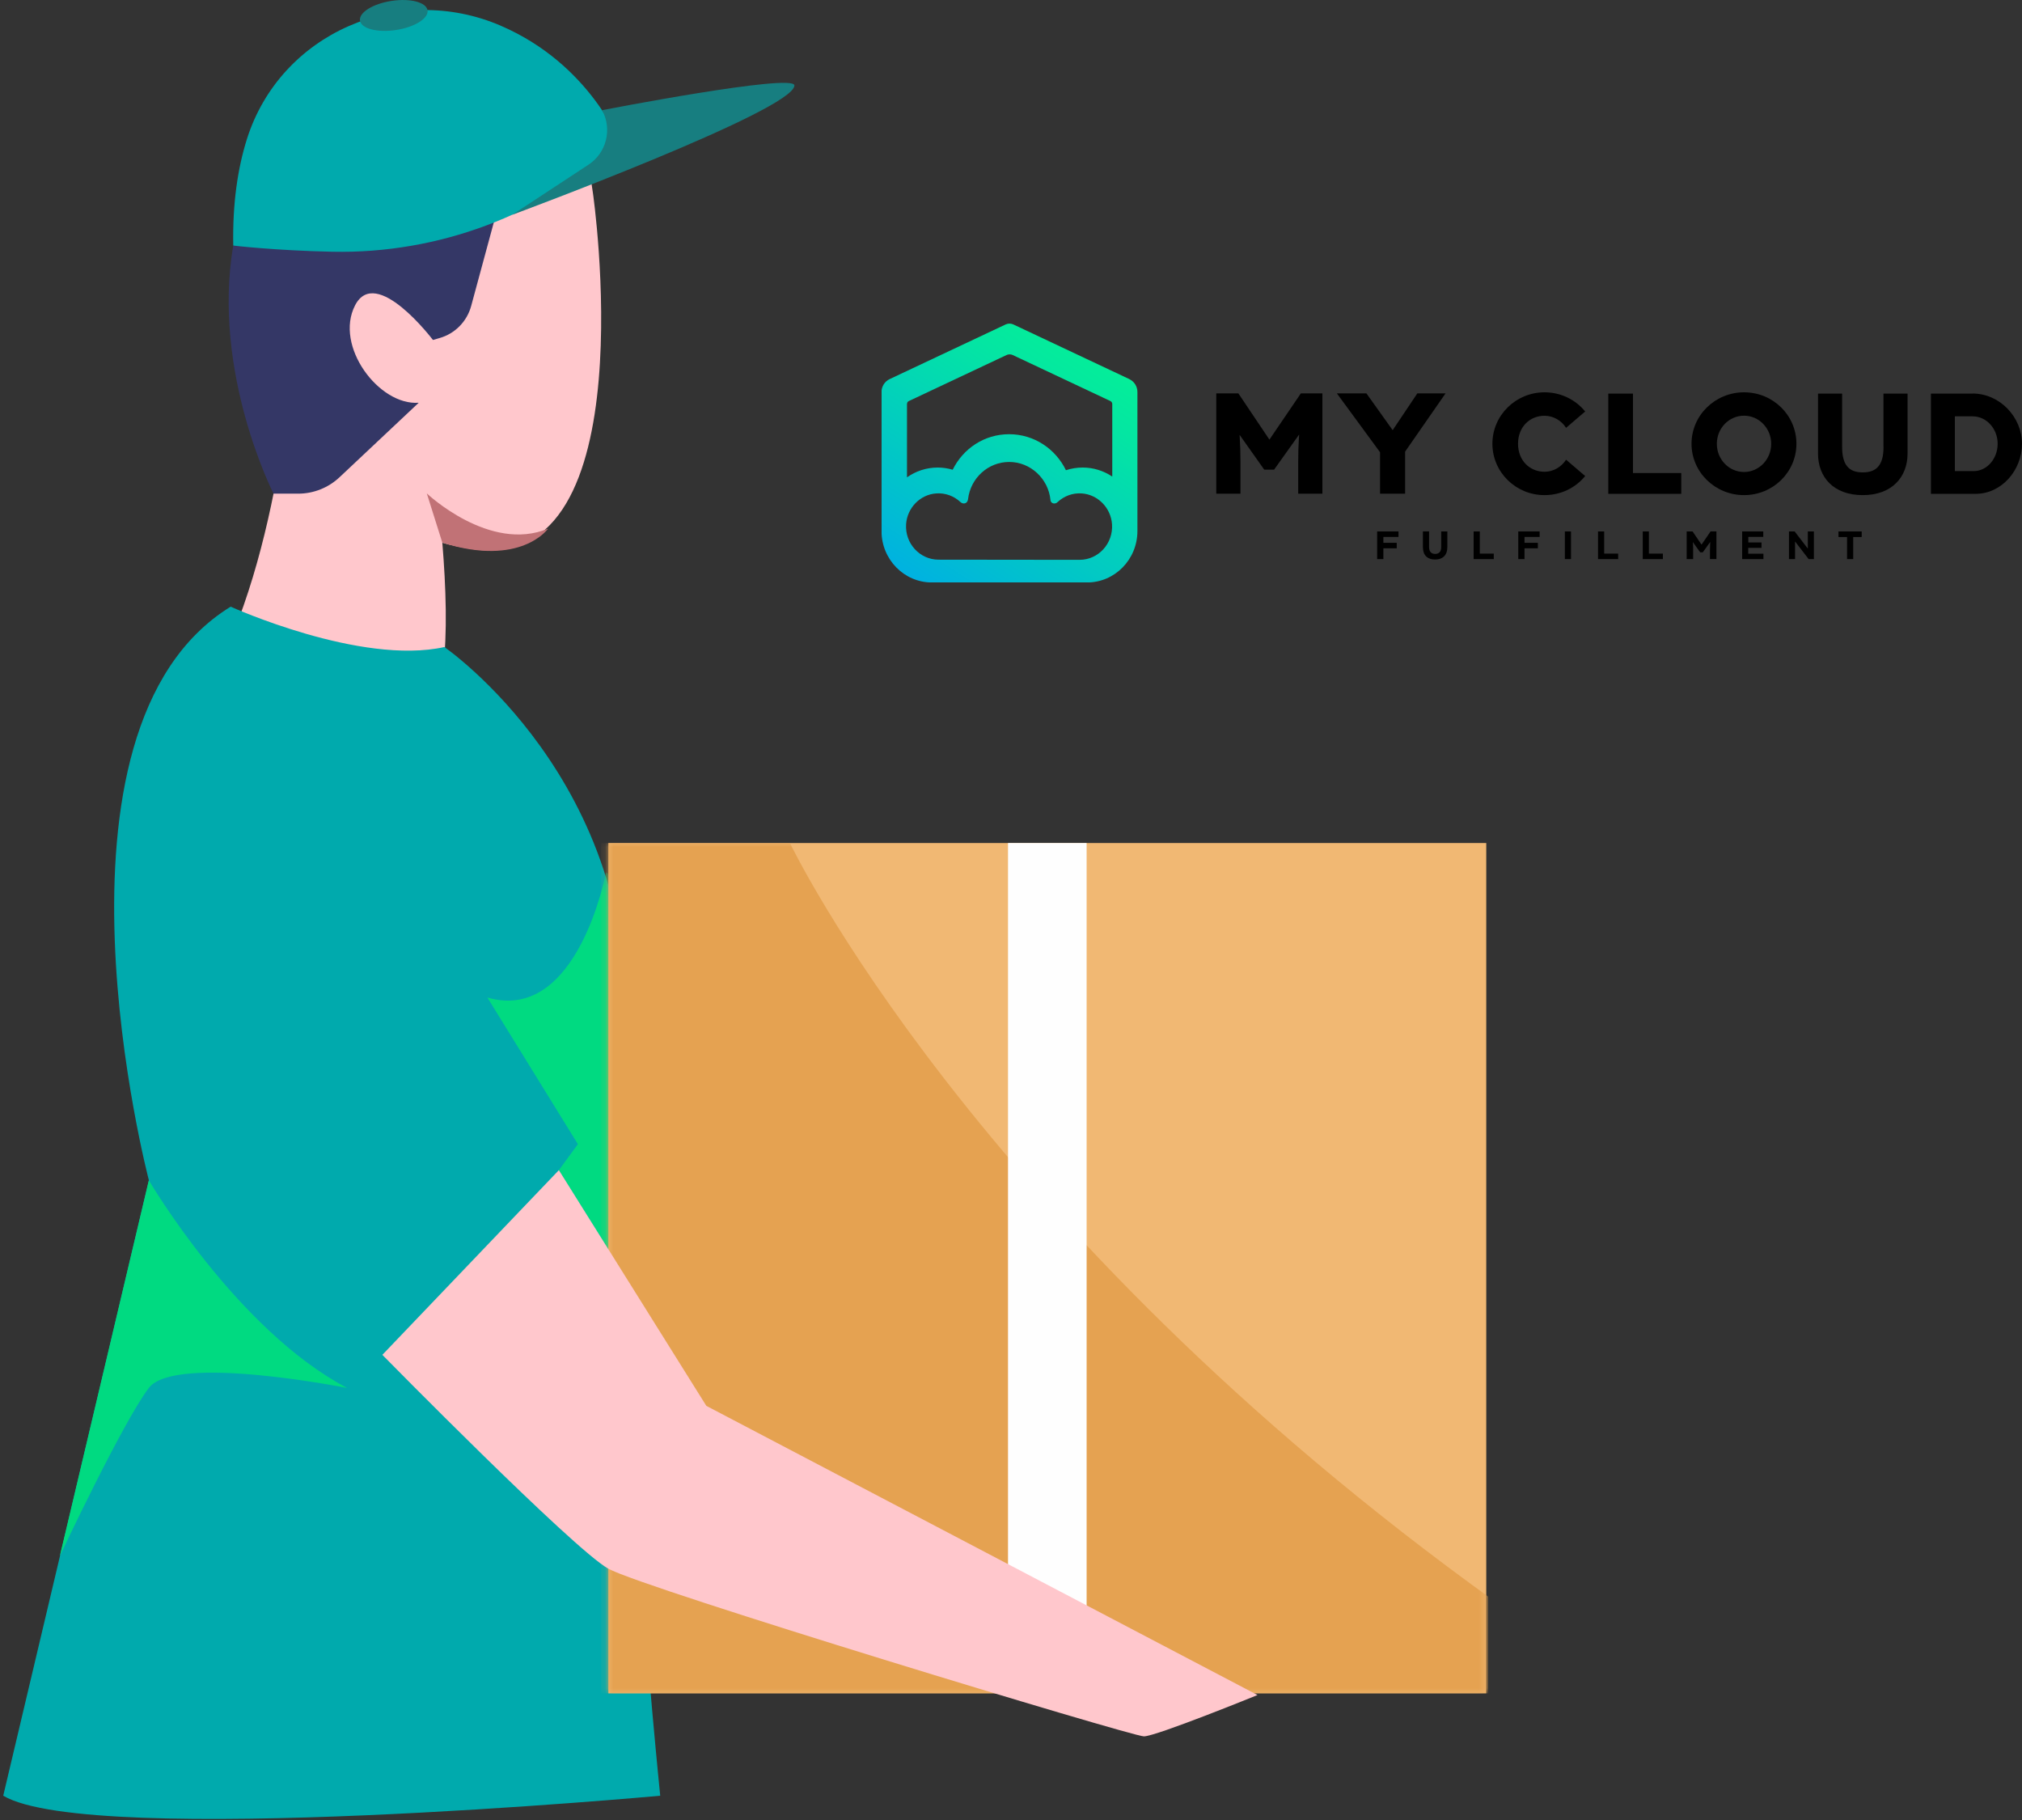 <?xml version="1.0" encoding="UTF-8"?>
<svg xmlns="http://www.w3.org/2000/svg" xmlns:xlink="http://www.w3.org/1999/xlink" id="Layer_1" data-name="Layer 1" viewBox="0 0 250 225">
  <rect x="0" y="0" width="250" height="225" fill="#333333" stroke="none"/>
  <defs>
    <style>
      .cls-1 {
        clip-path: url(#clippath);
      }

      .cls-2 {
        fill: none;
      }

      .cls-2, .cls-3, .cls-4, .cls-5, .cls-6, .cls-7, .cls-8, .cls-9, .cls-10, .cls-11, .cls-12, .cls-13, .cls-14 {
        stroke-width: 0px;
      }

      .cls-15 {
        mask: url(#mask);
      }

      .cls-3 {
        fill: url(#linear-gradient);
      }

      .cls-4 {
        fill: #c17276;
      }

      .cls-5 {
        fill: #343766;
      }

      .cls-6 {
        fill: #f1b873;
      }

      .cls-7 {
        fill: #00da81;
      }

      .cls-16 {
        clip-path: url(#clippath-1);
      }

      .cls-8 {
        fill: #000;
      }

      .cls-9 {
        fill: #ffc7cc;
      }

      .cls-10 {
        fill: #fefefe;
      }

      .cls-11 {
        fill: #177e80;
      }

      .cls-12 {
        fill: #00aaad;
      }

      .cls-13 {
        fill: #e5a251;
      }

      .cls-14 {
        fill: #fff;
      }

      .cls-17 {
        mask: url(#mask-1);
      }
    </style>
    <clipPath id="clippath">
      <rect class="cls-2" x="109" y="40" width="141" height="32"></rect>
    </clipPath>
    <linearGradient id="linear-gradient" x1="-172.79" y1="-488.61" x2="-150.5" y2="-454.05" gradientTransform="translate(287 -414.43) scale(1 -1)" gradientUnits="userSpaceOnUse">
      <stop offset="0" stop-color="#00afe4"></stop>
      <stop offset=".25" stop-color="#01c2cc"></stop>
      <stop offset=".75" stop-color="#04e6a2"></stop>
      <stop offset="1" stop-color="#05f492"></stop>
    </linearGradient>
    <clipPath id="clippath-1">
      <rect class="cls-2" width="184" height="225"></rect>
    </clipPath>
    <mask id="mask" x=".39" y="75" width="82.94" height="149.88" maskUnits="userSpaceOnUse">
      <g id="mask0_2163_6467" data-name="mask0 2163 6467">
        <path class="cls-14" d="M54.94,79.99s24.31,16.7,22.34,48.52c-1.98,31.82,4.35,93.49,4.35,93.49,0,0-70.35,6.46-81.23,0l18.01-76.08s-14.63-55.68,10.11-70.92c0,0,16.06,7.29,26.43,4.99Z"></path>
      </g>
    </mask>
    <mask id="mask-1" x="74.33" y="104.22" width="110.78" height="105.13" maskUnits="userSpaceOnUse">
      <g id="mask1_2163_6467" data-name="mask1 2163 6467">
        <path class="cls-14" d="M183.76,104.22h-108.54v105.12h108.54v-105.12Z"></path>
      </g>
    </mask>
  </defs>
  <g class="cls-1">
    <g>
      <path class="cls-8" d="M156.95,54.35l-3.84-5.72h-2.73v12.4h2.99v-3.97c0-1.05-.03-2.01-.08-2.84,0-.15-.02-.3-.03-.47l3.02,4.27.03.04h1.22l3.1-4.35c-.02.21-.03.39-.04.56-.05.84-.08,1.78-.08,2.79v3.97h2.99v-12.4h-2.66l-3.89,5.72Z"></path>
      <path class="cls-8" d="M175.24,48.63l-3.05,4.55-3.22-4.51-.03-.04h-3.65l5.34,7.28v5.12h3.1v-5.2l5-7.2h-3.48Z"></path>
      <path class="cls-8" d="M190.96,51.4c1.1,0,2.08.58,2.67,1.49l2.36-2.02c-1.19-1.46-3-2.37-5.03-2.37-3.55,0-6.44,2.85-6.44,6.36s2.89,6.35,6.44,6.35c2.03,0,3.84-.9,5.03-2.36l-2.36-2.02c-.59.91-1.57,1.49-2.67,1.49-1.79,0-3.27-1.35-3.27-3.46s1.48-3.46,3.27-3.46h0Z"></path>
      <path class="cls-8" d="M201.9,48.66h-3.05v12.39h9.02v-2.57h-5.97v-9.83Z"></path>
      <path class="cls-8" d="M215.63,48.5c-3.58,0-6.49,2.85-6.49,6.36s2.91,6.35,6.49,6.35,6.48-2.83,6.48-6.35-2.89-6.36-6.48-6.36ZM215.63,58.35c-1.86,0-3.36-1.55-3.36-3.48s1.5-3.48,3.36-3.48,3.36,1.56,3.36,3.48-1.5,3.48-3.36,3.48Z"></path>
      <path class="cls-8" d="M232.88,55.25c0,2.27-.88,3.15-2.57,3.15s-2.55-.88-2.55-3.15v-6.59h-2.98v7.42c0,2.88,1.89,5.13,5.53,5.13s5.54-2.27,5.54-5.13v-7.42h-2.98v6.59Z"></path>
      <path class="cls-8" d="M243.89,48.66h-5.15v12.39h5.54c3.18,0,5.72-2.9,5.72-6.19s-2.74-6.21-6.11-6.21ZM244.02,58.24h-2.32v-6.77h2.19c1.72,0,3.1,1.53,3.1,3.39s-1.33,3.38-2.96,3.38h0Z"></path>
      <path class="cls-8" d="M170.28,69.12h.76v-1.33h1.65v-.68h-1.65v-.73h1.87v-.68h-2.64v3.42Z"></path>
      <path class="cls-8" d="M178.19,67.66c0,.54-.28.82-.75.82s-.75-.29-.75-.85v-1.94h-.76v1.96c0,1.01.57,1.52,1.5,1.52s1.52-.51,1.52-1.54v-1.93h-.76v1.96h0Z"></path>
      <path class="cls-8" d="M182.96,65.7h-.76v3.42h2.49v-.68h-1.73v-2.74Z"></path>
      <path class="cls-8" d="M187.73,69.12h.76v-1.33h1.65v-.68h-1.65v-.73h1.87v-.68h-2.64v3.42Z"></path>
      <path class="cls-8" d="M194.24,65.7h-.76v3.42h.76v-3.42Z"></path>
      <path class="cls-8" d="M198.34,65.7h-.76v3.42h2.49v-.68h-1.73v-2.74Z"></path>
      <path class="cls-8" d="M203.87,65.7h-.76v3.42h2.49v-.68h-1.73v-2.74Z"></path>
      <path class="cls-8" d="M216.16,67.73h1.63v-.67h-1.63v-.69h1.85v-.67h-2.61v3.42h2.63v-.67h-1.88v-.72Z"></path>
      <path class="cls-8" d="M223.51,67.81l-1.62-2.11h-.7v3.42h.75v-2.18l1.68,2.18h.65v-3.42h-.75v2.11Z"></path>
      <path class="cls-8" d="M227.32,66.39h1.05v2.73h.76v-2.73h1.05v-.69h-2.87v.69Z"></path>
      <path class="cls-8" d="M210.37,67.32l-1.1-1.62h-.73v3.42h.8v-1.09c0-.3,0-.56-.02-.79,0-.08-.01-.15-.02-.23l.91,1.27h.32l.93-1.29c0,.08-.02.17-.02.25-.01.24-.02.5-.02.78v1.09h.8v-3.42h-.72l-1.11,1.62h0Z"></path>
      <path class="cls-3" d="M139.64,46.87l-14.35-6.76c-.3-.14-.65-.14-.95,0l-14.35,6.76c-.61.29-1,.91-1,1.59v17.19c0,3.51,2.79,6.36,6.23,6.36h19.18c3.44,0,6.23-2.85,6.23-6.36v-17.19c0-.68-.39-1.3-1-1.59ZM133.48,69.19v.02l-17.44-.02c-2.31,0-4.17-2-4.01-4.39.14-2.03,1.75-3.67,3.73-3.8,1.14-.08,2.19.33,2.97,1.05.12.11.27.19.43.19.17,0,.36-.06.47-.31.03-.07.05-.15.06-.23.31-2.59,2.47-4.59,5.09-4.59s4.84,2.06,5.1,4.7c0,.11.05.21.12.29.12.13.27.15.4.14.14-.01.27-.08.37-.18.78-.72,1.83-1.14,2.98-1.06,1.99.14,3.6,1.78,3.74,3.81.16,2.4-1.7,4.4-4.01,4.4h0ZM137.51,58.91c-1.05-.7-2.31-1.11-3.65-1.11-.72,0-1.42.12-2.07.33-1.28-2.64-3.94-4.45-7.02-4.45s-5.69,1.78-6.98,4.39c-.59-.17-1.21-.27-1.85-.27-1.41,0-2.72.45-3.8,1.21v-9.06c0-.16.09-.31.23-.37l12.08-5.69c.24-.11.52-.11.76,0l12.08,5.69c.14.07.23.21.23.37v8.96h0Z"></path>
    </g>
  </g>
  <g class="cls-16">
    <g>
      <path class="cls-9" d="M35.51,50.77c-4.5-8.8-5.19-19.2-.84-26.87,8.62-15.18,34.87-28.16,38.64-.03,0,0,6.79,46.95-14.67,44.05-1.36-.18-2.68-.46-3.95-.82.91,11.03.75,23.04-4.31,22.75-9.3-.52-21.55-11.56-21.55-11.56,3.64-8.97,5.61-19.35,6.68-27.52h0Z"></path>
      <path class="cls-12" d="M54.94,79.99s24.31,16.7,22.34,48.52c-1.98,31.82,4.35,93.49,4.35,93.49,0,0-70.35,6.46-81.23,0l18.01-76.08s-14.63-55.68,10.11-70.92c0,0,16.06,7.29,26.43,4.99Z"></path>
      <g class="cls-15">
        <path class="cls-7" d="M74.93,107.81s-3.47,18.78-14.67,15.51l11.19,18.13-2.35,3.21,9.9,15.83s6.57-32.79,3.53-41.09c-3.04-8.3-7.61-11.57-7.61-11.57"></path>
      </g>
      <path class="cls-5" d="M61.31,26.55l-3.05,11.26c-.52,1.93-2,3.44-3.91,3.98l-.82.24s-7.04-9.31-9.63-4.28c-2.59,5.03,2.95,12.41,7.87,12.04l-9.78,9.2c-1.39,1.31-3.22,2.04-5.13,2.04h-3.04s-7.64-14.94-4.99-30.64l32.48-3.81h0Z"></path>
      <path class="cls-12" d="M76.7,17.78s-3.65-9.78-14.76-14.59c-12.57-5.44-27.29.92-31.42,14.03-1.12,3.57-1.78,7.9-1.68,13.14,0,0,5.13.61,12.24.76,13.13.27,25.87-4.51,35.62-13.35h0Z"></path>
      <path class="cls-11" d="M44.51,2.55c.15.99,2.14,1.51,4.45,1.16,2.3-.35,4.06-1.44,3.9-2.44-.15-.99-2.14-1.51-4.45-1.16-2.3.35-4.06,1.44-3.9,2.44Z"></path>
      <path class="cls-11" d="M63.35,26.55s34.88-12.92,34.87-15.99c-.01-1.55-23.78,3.06-23.78,3.06,1.28,2.34.55,5.28-1.68,6.74l-9.41,6.18Z"></path>
      <path class="cls-4" d="M54.69,67.09l-1.92-6.09s7.78,7.37,15,4.35c0,0-3.35,4.81-13.08,1.74Z"></path>
      <path class="cls-6" d="M183.76,104.22h-108.54v105.12h108.54v-105.12Z"></path>
      <g class="cls-17">
        <path class="cls-13" d="M97.67,104.22s22.56,47.39,87.2,93.79l.23,11.34h-110.78v-105.12h23.35"></path>
      </g>
      <path class="cls-10" d="M134.35,104.22h-9.72v105.12h9.72v-105.12Z"></path>
      <path class="cls-7" d="M18.4,145.91s10.8,18.46,24.52,25.68c0,0-21.28-4.26-24.52,0-3.24,4.26-11,20.77-11,20.77l11-46.44Z"></path>
      <path class="cls-9" d="M47.28,167.49l21.82-22.83,18.23,29.14,68.15,35.75s-12.55,5.11-14.05,5.11-61.9-18.32-66.22-20.73c-4.32-2.4-27.93-26.43-27.93-26.43h0Z"></path>
    </g>
  </g>
</svg>

